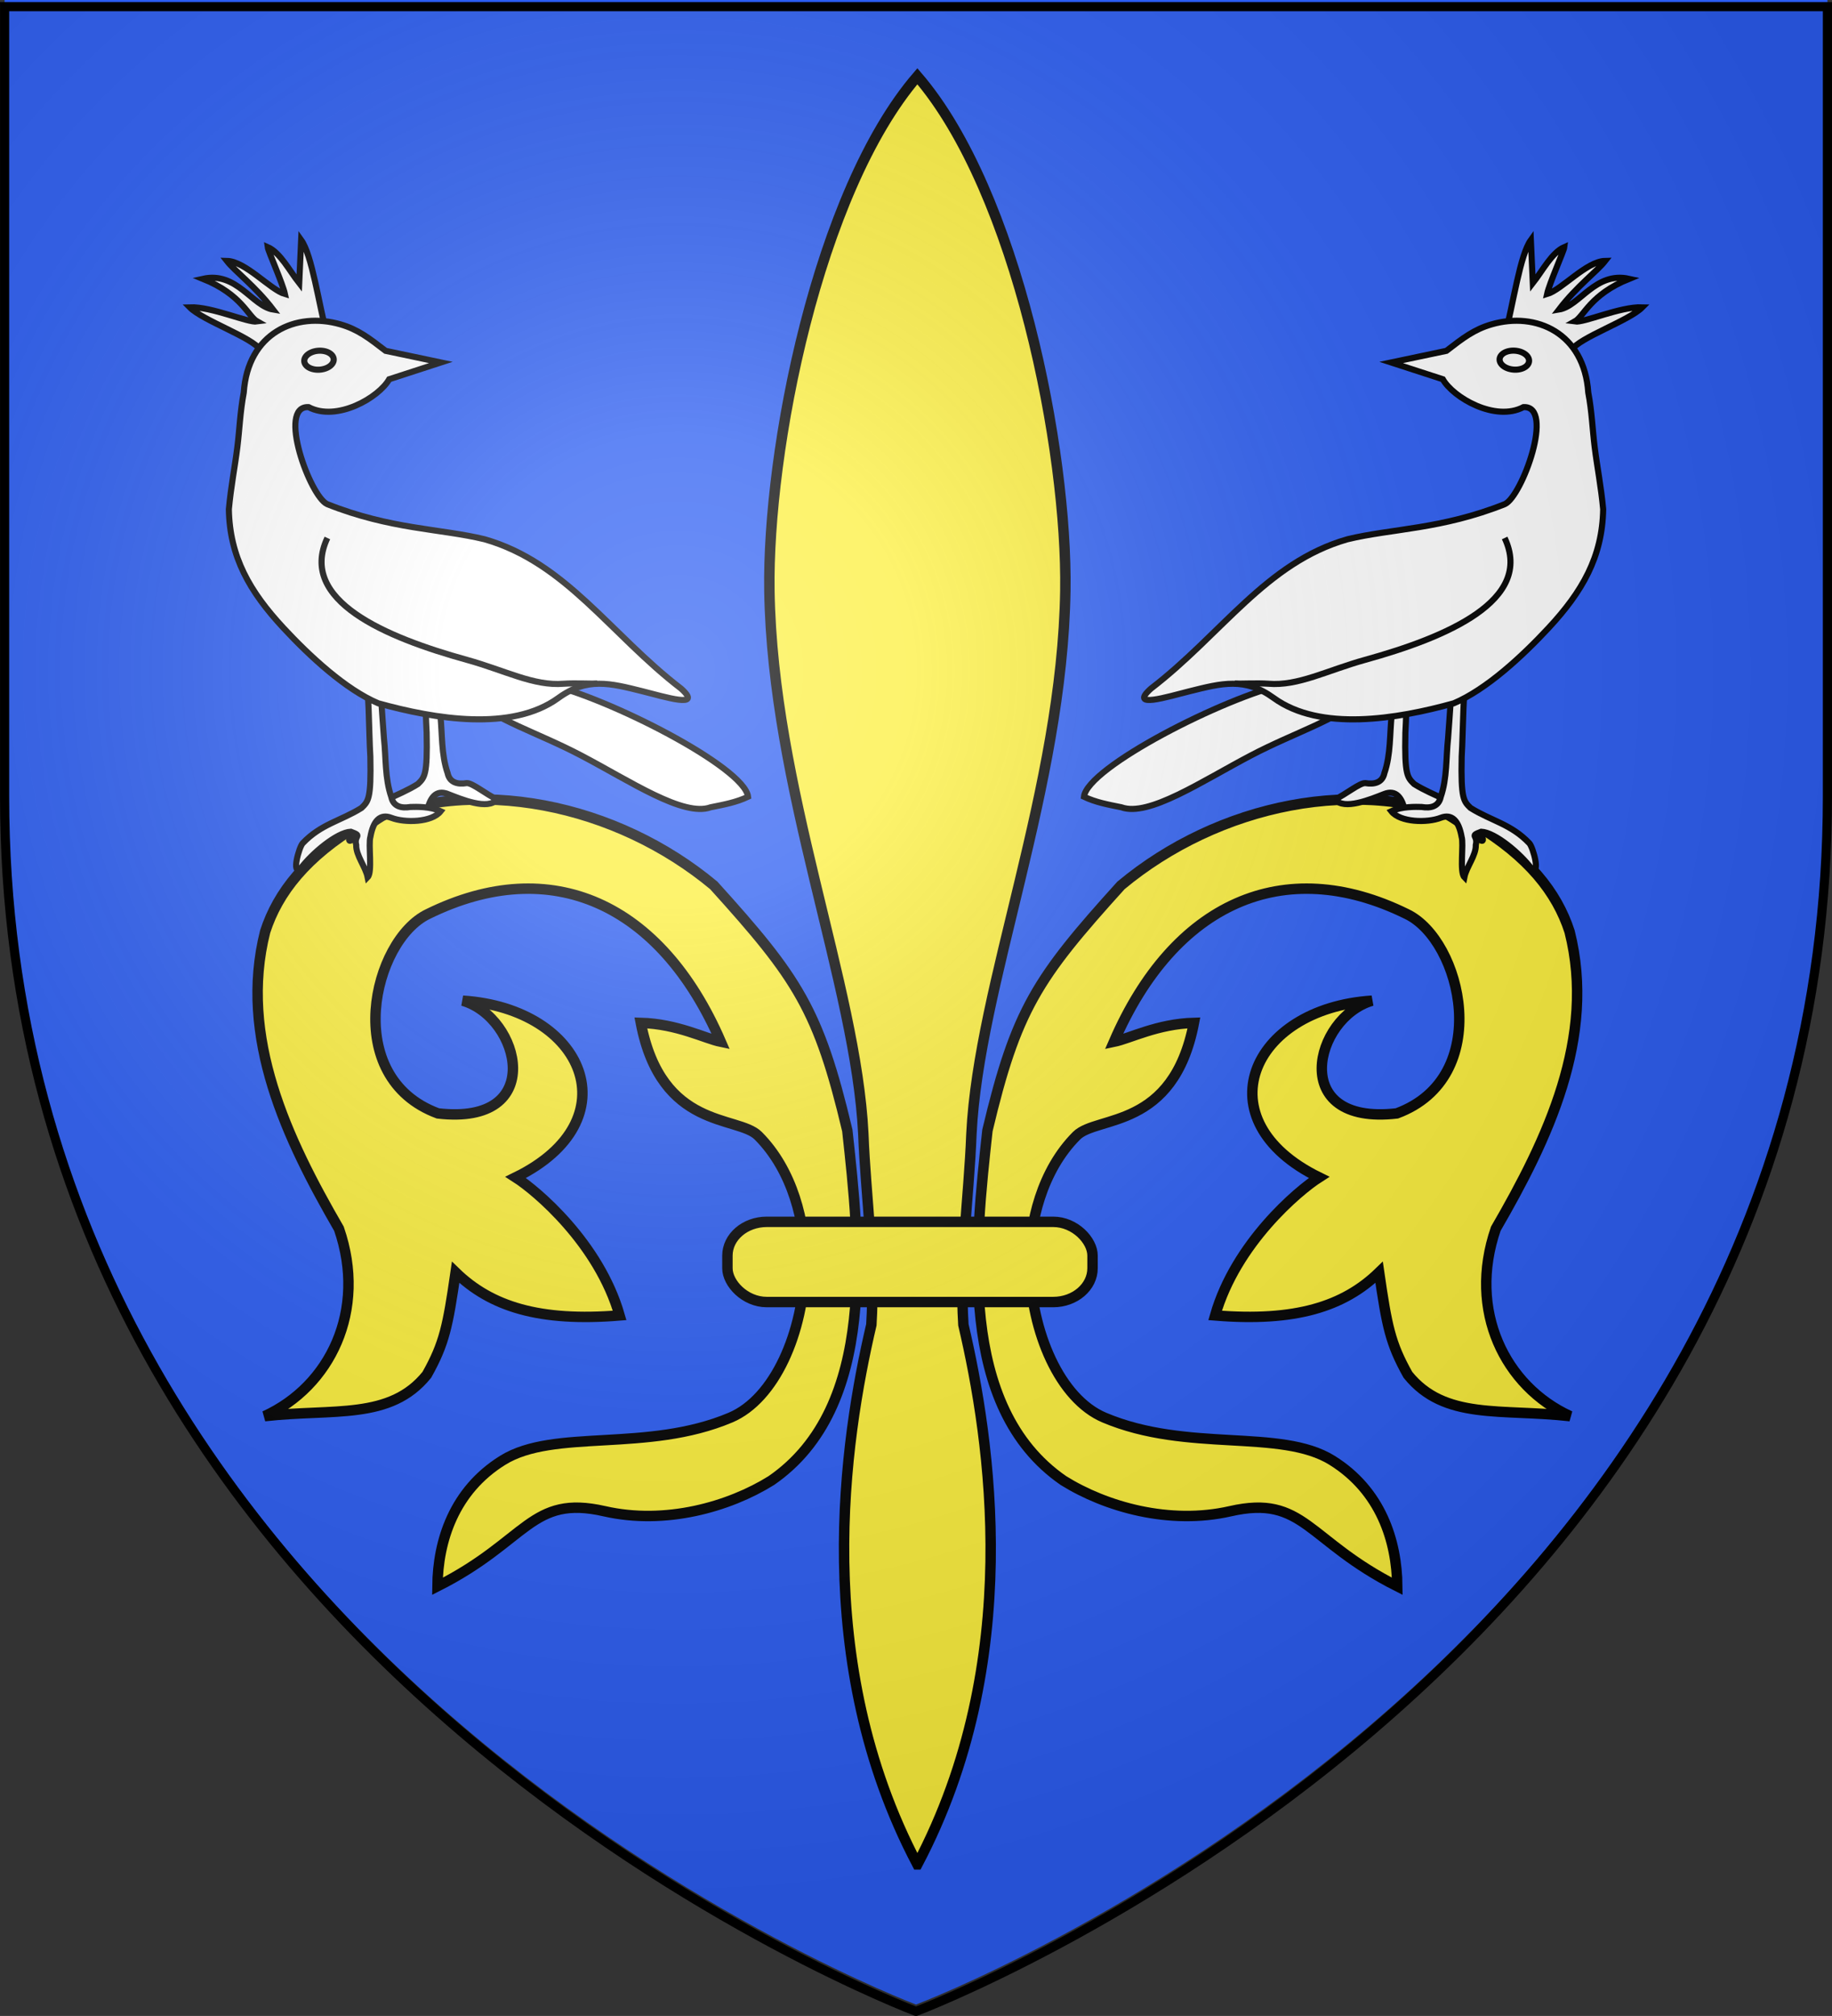<svg xmlns="http://www.w3.org/2000/svg" xmlns:xlink="http://www.w3.org/1999/xlink" height="660" width="600.008" version="1.0"><rect width="100%" height="100%" fill="#333333" stroke="none"/><defs><radialGradient xlink:href="#a" id="b" gradientUnits="userSpaceOnUse" gradientTransform="matrix(1.353 0 0 1.349 -77.63 -85.747)" cx="221.445" cy="226.331" fx="221.445" fy="226.331" r="300"/><linearGradient id="a"><stop style="stop-color:white;stop-opacity:.314" offset="0"/><stop offset=".19" style="stop-color:white;stop-opacity:.251"/><stop style="stop-color:#6b6b6b;stop-opacity:.125" offset=".6"/><stop style="stop-color:black;stop-opacity:.125" offset="1"/></linearGradient></defs><g style="display:inline"><path style="fill:#2b5df2;fill-opacity:1;fill-rule:evenodd;stroke:none;stroke-width:1px;stroke-linecap:butt;stroke-linejoin:miter;stroke-opacity:1" d="M300 656.255s298.5-112.32 298.5-397.772V-.068H1.5v258.551C1.5 543.935 300 656.255 300 656.255z" transform="translate(.008)"/><g transform="matrix(1.139 0 0 1.139 -727.063 -76.208)" style="fill:#fcef3c;fill-opacity:1;stroke:#000;stroke-width:3;stroke-miterlimit:4;stroke-dasharray:none;stroke-opacity:1"><path style="fill-rule:evenodd;stroke-linecap:butt;stroke-linejoin:miter" d="M812.142 501.282c17.482 3.983 35.803-1.225 47.968-8.806 30.795-21.22 25.359-68.49 21.865-100.627-8.249-34.751-14.236-43.745-38.407-70.457-27.67-23.065-68.465-32.376-101.91-17.47-15.15 9.102-23.422 19.424-27.077 30.761-7.692 30.39 6.34 59.726 21.218 85.406 8.128 23.602-2.642 45.286-21.372 53.865 19.865-2.233 36.096 1.2 46.643-11.888 5.08-9.06 6.033-14.03 8.278-29.45 10.173 9.873 24.118 14.267 47.155 12.387-5.959-20.776-23.952-35.896-29.882-39.68 33.444-16.385 19.818-48.513-15.22-50.784 16.625 4.857 24.22 36.022-7.14 32.398-28.009-10.37-18.714-49.733-2.867-57.305 35.52-17.467 67.02-2.938 84.212 36.719-4.595-.942-12.463-5.145-23.008-5.439 5.92 30.833 27.876 26.558 33.747 32.428 9.933 9.933 13.653 25.047 13.44 37.196-.338 19.339-8.688 38.457-21.41 43.833-23.985 10.137-50.681 3.073-65.497 12.283-14 8.704-18.636 23.128-18.757 36.209 26.015-13.114 26.795-26.415 48.02-21.579zm89.98 101.51c30.739-58.291 20.994-121.914 13.23-155.093-1.163-18.435 1.607-36.639 2.314-54.92 2.1-42.79 26.114-99.329 27.002-156.073.629-40.213-13.854-114.57-42.547-147.877-28.693 33.307-43.176 107.664-42.547 147.877.888 56.744 24.902 113.284 27.003 156.074.706 18.28 3.476 36.484 2.313 54.919-7.764 33.179-17.508 96.802 13.231 155.093zm89.979-101.51c-17.483 3.983-35.803-1.225-47.97-8.806-30.794-21.22-25.357-68.49-21.863-100.627 8.248-34.751 14.235-43.745 38.406-70.457 27.67-23.065 68.466-32.376 101.911-17.47 15.15 9.102 23.422 19.424 27.077 30.761 7.691 30.39-6.34 59.726-21.218 85.406-8.128 23.602 2.641 45.286 21.371 53.865-19.865-2.233-36.095 1.2-46.642-11.888-5.08-9.06-6.033-14.03-8.279-29.45-10.173 9.873-24.117 14.267-47.154 12.387 5.958-20.776 23.951-35.896 29.881-39.68-33.443-16.385-19.818-48.513 15.22-50.784-16.625 4.857-24.22 36.022 7.14 32.398 28.01-10.37 18.714-49.733 2.868-57.305-35.52-17.467-67.02-2.938-84.212 36.719 4.595-.942 12.462-5.145 23.007-5.439-5.92 30.833-27.876 26.558-33.746 32.428-9.933 9.933-13.653 25.047-13.441 37.196.338 19.339 8.688 38.457 21.41 43.833 23.985 10.137 50.682 3.073 65.498 12.283 14 8.704 18.636 23.128 18.756 36.209-26.015-13.114-26.795-26.415-48.02-21.579z"/><rect ry="9.713" rx="11.31" y="418.103" x="847.502" height="23.054" width="104.988" style="opacity:1;fill:#fcef3c;fill-opacity:1;stroke:#000;stroke-width:3;stroke-miterlimit:4;stroke-dasharray:none;stroke-opacity:1"/></g><path d="M137.554 208.793c1.678 8.27 1.513 22.836 2.017 31.102.303 13.971-.68 14.613-2.888 16.795-6.789 4.245-13.27 5.253-19.256 11.552-1.216 1.251-5.206 8.94-2.08 6.586 3.65-2.924 13.291-10.151 17.827-10.35 4.11 1.533.945-1.52 1.775 1.842l4.646-.158c.909-5.165 3.111-7.693 6.854-6.237 4.406 1.713 13.271 5.46 16.165 1.778-3.472-1.604-8.005-5.374-9.886-5.33-3.062.519-5.646-.191-6.285-3.256-2.135-6.156-1.712-12.807-2.408-19.207-.652-8.428-1.116-16.886-1.888-25.295l-4.593.178z" style="fill:#fff;fill-opacity:1;fill-rule:evenodd;stroke:#000;stroke-width:2;stroke-linecap:butt;stroke-linejoin:miter;stroke-miterlimit:4;stroke-dasharray:none;stroke-opacity:1" transform="translate(.163)"/><path style="fill:#fff;fill-opacity:1;fill-rule:evenodd;stroke:#000;stroke-width:2;stroke-linecap:butt;stroke-linejoin:miter;stroke-miterlimit:4;stroke-dasharray:none;stroke-opacity:1" d="M119.11 216.607c1.679 8.27 1.514 22.837 2.018 31.103.303 13.97-.68 14.612-2.889 16.794-6.788 4.246-13.27 5.253-19.256 11.552-1.216 1.252-3.802 10.623-.676 8.27 3.649-4.888 11.888-11.835 16.424-12.034 4.109 1.533.944 1.007 1.775 4.368-.12 3.365 3.088 7.179 3.74 10.525 1.643-1.658.152-10.86.906-13.208.908-5.166 3.11-7.693 6.853-6.238 4.407 1.714 13.272 1.532 16.165-2.15-3.472-1.604-8.005-1.446-9.885-1.4-3.063.517-5.647-.193-6.285-3.257-2.136-6.156-1.713-12.807-2.408-19.207-.653-8.428-1.117-16.886-1.888-25.296l-4.594.178zM152.643 227.605c9.643 8.312 22.985 12.097 37.477 19.698 16.221 8.508 33.569 20.225 42.48 16.985 4.523-.907 8.39-1.623 12.239-3.448-1.1-9.653-45.952-32.512-66.093-36.976-11.709-3.867-19.29-2.722-28.302 5.177M107.256 111.18c-3.168-12.384-5.224-27.659-8.785-32.607l-.634 14.126c-3.234-4.125-6.218-10.011-10.33-11.812.157 1.307 4.914 11.89 5.655 15.384-4.802-1.393-12.871-10.733-19.036-10.86 2.661 3.413 9.3 8.287 15.147 15.932-6.842-1.112-11.886-12.548-22.976-10.061 12.741 5.143 14.783 12.297 17.797 13.977-3.149.46-14.81-4.915-22.12-4.654 4.318 4.392 20.572 9.869 23.166 13.975 6.753.475 16.283.714 22.116-3.4z" transform="translate(.163)"/><path style="fill:#fff;fill-opacity:1;fill-rule:evenodd;stroke:#000;stroke-width:2;stroke-linecap:butt;stroke-linejoin:miter;stroke-miterlimit:4;stroke-dasharray:none;stroke-opacity:1" d="M74.79 166.727c.273 15.6 6.846 26.983 17.87 38.842 8.614 9.266 20.392 20.182 31.063 24.68 18.594 5.17 43.704 9.34 58.97-1.733 9.437-6.845 16.883-4.87 27.632-2.188 7.147 1.784 20.032 5.819 12.574-.892-23.246-17.834-37.644-41.238-64.34-48.886-14.533-3.525-30.798-3.229-51.556-11.5-5.604-2.5-16.506-32.32-6.106-31.764 9.248 4.893 23.023-3.138 26.412-9.127l16.906-5.493-18.082-3.807c-5.428-4.179-9.049-7-14.783-8.666-14.613-4.245-30.36 2.836-31.68 22.342-1.187 6.26-1.367 11.967-2.094 17.83-.791 6.383-2.102 12.942-2.785 20.362z" transform="translate(.163)"/><path style="fill:#fff;fill-opacity:1;stroke:#000;stroke-width:1.628;stroke-miterlimit:4;stroke-dasharray:none;stroke-opacity:1" d="M764.91 177.652a3.928 2.525 0 1 1-7.857 0 3.928 2.525 0 1 1 7.857 0z" transform="matrix(1.226 -.088 .088 1.226 -844.12 -32.908)"/><path style="fill:none;fill-rule:evenodd;stroke:#000;stroke-width:2;stroke-linecap:butt;stroke-linejoin:miter;stroke-miterlimit:4;stroke-dasharray:none;stroke-opacity:1" d="M195.51 223.785c-1.543.11-7.425-.2-11.056.06-9.764.83-19.244-4.375-31.709-7.824-26.6-7.361-55.33-19.44-45.688-39.895" transform="translate(.163)"/><path style="fill:#fff;fill-opacity:1;fill-rule:evenodd;stroke:#000;stroke-width:2;stroke-linecap:butt;stroke-linejoin:miter;stroke-miterlimit:4;stroke-dasharray:none;stroke-opacity:1" d="M137.554 208.793c1.678 8.27 1.513 22.836 2.017 31.102.303 13.971-.68 14.613-2.888 16.795-6.789 4.245-13.27 5.253-19.256 11.552-1.216 1.251-5.206 8.94-2.08 6.586 3.65-2.924 13.291-10.151 17.827-10.35 4.11 1.533.945-1.52 1.775 1.842l4.646-.158c.909-5.165 3.111-7.693 6.854-6.237 4.406 1.713 13.271 5.46 16.165 1.778-3.472-1.604-8.005-5.374-9.886-5.33-3.062.519-5.646-.191-6.285-3.256-2.135-6.156-1.712-12.807-2.408-19.207-.652-8.428-1.116-16.886-1.888-25.295l-4.593.178z" transform="matrix(-1 0 0 1 599.853 0)"/><path d="M119.11 216.607c1.679 8.27 1.514 22.837 2.018 31.103.303 13.97-.68 14.612-2.889 16.794-6.788 4.246-13.27 5.253-19.256 11.552-1.216 1.252-3.802 10.623-.676 8.27 3.649-4.888 11.888-11.835 16.424-12.034 4.109 1.533.944 1.007 1.775 4.368-.12 3.365 3.088 7.179 3.74 10.525 1.643-1.658.152-10.86.906-13.208.908-5.166 3.11-7.693 6.853-6.238 4.407 1.714 13.272 1.532 16.165-2.15-3.472-1.604-8.005-1.446-9.885-1.4-3.063.517-5.647-.193-6.285-3.257-2.136-6.156-1.713-12.807-2.408-19.207-.653-8.428-1.117-16.886-1.888-25.296l-4.594.178zM152.643 227.605c9.643 8.312 22.985 12.097 37.477 19.698 16.221 8.508 33.569 20.225 42.48 16.985 4.523-.907 8.39-1.623 12.239-3.448-1.1-9.653-45.952-32.512-66.093-36.976-11.709-3.867-19.29-2.722-28.302 5.177M107.256 111.18c-3.168-12.384-5.224-27.659-8.785-32.607l-.634 14.126c-3.234-4.125-6.218-10.011-10.33-11.812.157 1.307 4.914 11.89 5.655 15.384-4.802-1.393-12.871-10.733-19.036-10.86 2.661 3.413 9.3 8.287 15.147 15.932-6.842-1.112-11.886-12.548-22.976-10.061 12.741 5.143 14.783 12.297 17.797 13.977-3.149.46-14.81-4.915-22.12-4.654 4.318 4.392 20.572 9.869 23.166 13.975 6.753.475 16.283.714 22.116-3.4z" style="fill:#fff;fill-opacity:1;fill-rule:evenodd;stroke:#000;stroke-width:2;stroke-linecap:butt;stroke-linejoin:miter;stroke-miterlimit:4;stroke-dasharray:none;stroke-opacity:1" transform="matrix(-1 0 0 1 599.853 0)"/><path d="M74.79 166.727c.273 15.6 6.846 26.983 17.87 38.842 8.614 9.266 20.392 20.182 31.063 24.68 18.594 5.17 43.704 9.34 58.97-1.733 9.437-6.845 16.883-4.87 27.632-2.188 7.147 1.784 20.032 5.819 12.574-.892-23.246-17.834-37.644-41.238-64.34-48.886-14.533-3.525-30.798-3.229-51.556-11.5-5.604-2.5-16.506-32.32-6.106-31.764 9.248 4.893 23.023-3.138 26.412-9.127l16.906-5.493-18.082-3.807c-5.428-4.179-9.049-7-14.783-8.666-14.613-4.245-30.36 2.836-31.68 22.342-1.187 6.26-1.367 11.967-2.094 17.83-.791 6.383-2.102 12.942-2.785 20.362z" style="fill:#fff;fill-opacity:1;fill-rule:evenodd;stroke:#000;stroke-width:2;stroke-linecap:butt;stroke-linejoin:miter;stroke-miterlimit:4;stroke-dasharray:none;stroke-opacity:1" transform="matrix(-1 0 0 1 599.853 0)"/><path transform="scale(-1.229 1.229) rotate(-4.105 -961.31 16383.93)" d="M764.91 177.652a3.928 2.525 0 1 1-7.857 0 3.928 2.525 0 1 1 7.857 0z" style="fill:#fff;fill-opacity:1;stroke:#000;stroke-width:1.628;stroke-miterlimit:4;stroke-dasharray:none;stroke-opacity:1"/><path d="M195.51 223.785c-1.543.11-7.425-.2-11.056.06-9.764.83-19.244-4.375-31.709-7.824-26.6-7.361-55.33-19.44-45.688-39.895" style="fill:none;fill-rule:evenodd;stroke:#000;stroke-width:2;stroke-linecap:butt;stroke-linejoin:miter;stroke-miterlimit:4;stroke-dasharray:none;stroke-opacity:1" transform="matrix(-1 0 0 1 599.853 0)"/></g><path d="M300 658.5s298.5-112.32 298.5-397.772V2.176H1.5v258.552C1.5 546.18 300 658.5 300 658.5z" style="opacity:1;fill:url(#b);fill-opacity:1;fill-rule:evenodd;stroke:none;stroke-width:1px;stroke-linecap:butt;stroke-linejoin:miter;stroke-opacity:1" transform="translate(.008)"/><path d="M300 658.5S1.5 546.18 1.5 260.728V2.176h597v258.552C598.5 546.18 300 658.5 300 658.5z" style="opacity:1;fill:none;fill-opacity:1;fill-rule:evenodd;stroke:#000;stroke-width:3;stroke-linecap:butt;stroke-linejoin:miter;stroke-miterlimit:4;stroke-dasharray:none;stroke-opacity:1" transform="translate(.008)"/></svg>